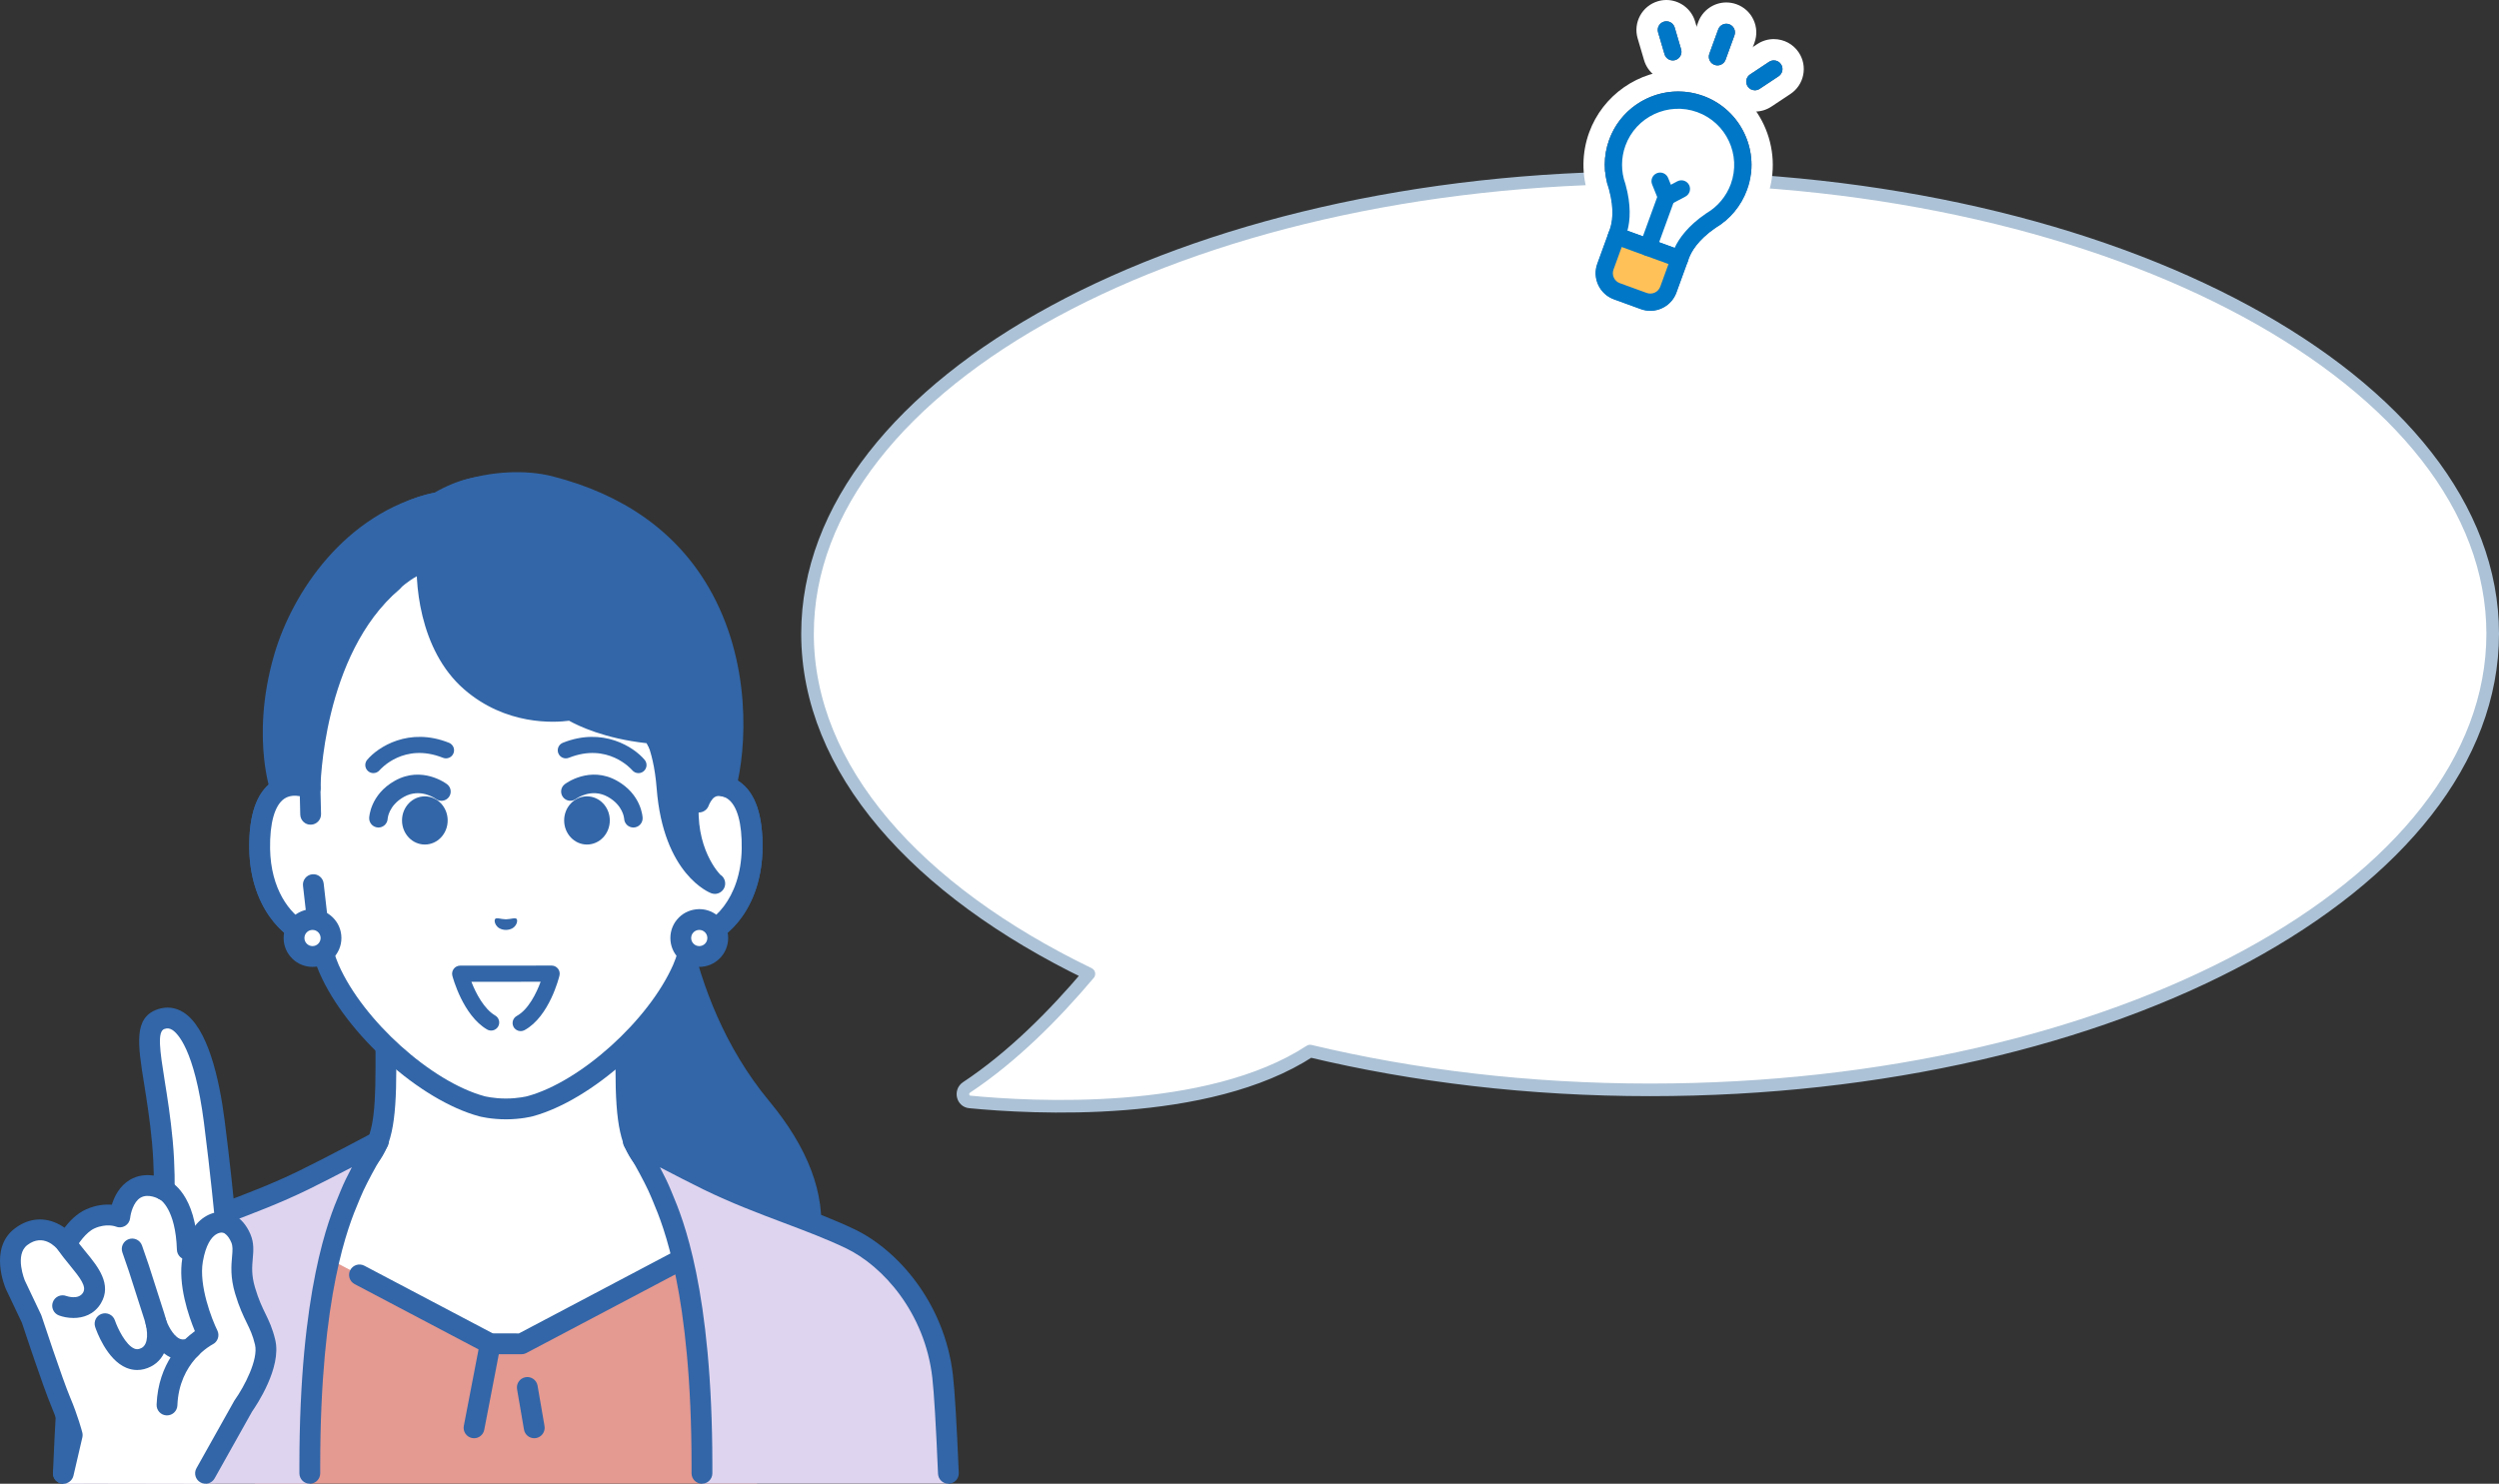 <?xml version="1.0" encoding="UTF-8"?>
<svg id="_レイヤー_1" data-name="レイヤー 1" xmlns="http://www.w3.org/2000/svg" viewBox="0 0 278.866 165.615">
  <rect x="0" y="0" width="278.866" height="165.615" fill="#333333" stroke="none"/>
  <defs>
    <style>
      .cls-1 {
        fill: #dfd4ef;
      }

      .cls-2, .cls-3 {
        fill: #fff;
      }

      .cls-4 {
        fill: #3266a8;
      }

      .cls-5 {
        fill: #ffc158;
      }

      .cls-6 {
        fill: #e49991;
      }

      .cls-7 {
        fill: #0078c7;
      }

      .cls-3 {
        stroke: #acc2d6;
        stroke-linecap: round;
        stroke-linejoin: round;
        stroke-width: 1.407px;
      }
    </style>
  </defs>
  <g>
    <path class="cls-3" d="M184.137,19.821c-51.929,0-94.025,22.796-94.025,50.916,0,15.092,12.136,28.644,31.399,37.967-3.871,4.588-8.552,9.299-13.66,12.679-.679.449-.438,1.538.361,1.616,6.933.674,26.555,1.779,37.981-5.677,11.608,2.777,24.438,4.33,37.944,4.33,51.929,0,94.025-22.796,94.025-50.915,0-28.12-42.096-50.916-94.025-50.916Z"/>
    <g>
      <g>
        <g>
          <path class="cls-4" d="M190.063,10.706c-4.242-1.544-8.949.651-10.493,4.893-.646,1.774-.657,3.729-.033,5.507.653,2.346.339,3.827.094,4.502l-.144.397h0l-1.248,3.43c-.284.78-.247,1.624.104,2.376s.974,1.323,1.753,1.607l3.005,1.094c.35.127.707.188,1.06.188,1.27,0,2.464-.784,2.923-2.045l1.248-3.43v-.001c0-0.0 0-0.0 0-.001l.144-.395c.246-.675.957-2.01,2.965-3.388,1.621-.961,2.869-2.466,3.515-4.24,1.544-4.242-.651-8.949-4.893-10.493Z"/>
          <path class="cls-2" d="M187.271,10.212c.928,0,1.871.159,2.792.494,4.242,1.544,6.437,6.251,4.893,10.493-.646,1.775-1.894,3.279-3.515,4.24-2.008,1.378-2.719,2.713-2.965,3.388l-.144.395c0,0-0.0 0-0.0.001v.001l-1.248,3.43c-.459,1.26-1.653,2.045-2.923,2.045-.352,0-.71-.06-1.06-.188l-3.005-1.094c-.78-.284-1.402-.854-1.753-1.607s-.388-1.596-.104-2.376l1.248-3.43.144-.397c.245-.675.559-2.155-.094-4.502-.624-1.779-.613-3.733.033-5.507,1.209-3.321,4.355-5.387,7.701-5.387M187.271,7.834c-4.429,0-8.422,2.794-9.935,6.951-.823,2.261-.848,4.752-.071,7.025.482,1.778.223,2.733.132,2.985l-.144.397-1.248,3.429c-.501,1.376-.436,2.866.183,4.194.619,1.328,1.718,2.335,3.095,2.836l3.005,1.094c.604.22,1.234.331,1.873.331,2.299,0,4.372-1.451,5.157-3.609l1.249-3.43.145-.398c.091-.251.507-1.148,2.018-2.2,2.056-1.243,3.639-3.167,4.461-5.427,1.992-5.474-.841-11.548-6.314-13.541-1.163-.423-2.376-.638-3.605-.638h0Z"/>
        </g>
        <g>
          <path class="cls-4" d="M191.325,7.239c.109.04.22.059.33.059.394,0,.764-.243.906-.635l.988-2.716c.182-.501-.076-1.054-.576-1.236-.501-.183-1.054.076-1.236.576l-.988,2.716c-.182.5.076,1.054.576,1.236Z"/>
          <path class="cls-2" d="M192.643,2.652c.11,0,.221.019.33.059.501.182.759.735.576,1.236l-.988,2.716c-.142.392-.512.635-.906.635-.109,0-.221-.019-.33-.059-.5-.182-.758-.736-.576-1.236l.988-2.716c.142-.391.512-.635.906-.635M192.643.274c-1.4,0-2.662.884-3.14,2.2l-.988,2.716c-.63,1.732.266,3.653,1.998,4.284.369.134.753.202,1.143.202,1.4,0,2.662-.884,3.141-2.2l.988-2.716c.305-.838.266-1.746-.112-2.555-.378-.809-1.048-1.423-1.887-1.728-.366-.133-.751-.202-1.142-.202h0Z"/>
        </g>
        <g>
          <path class="cls-4" d="M185.748,6.052c.123.42.508.692.924.692.09,0,.182-.013.273-.04.511-.151.803-.687.652-1.198l-.718-2.436c-.15-.511-.686-.803-1.198-.652-.511.151-.803.687-.652,1.198l.718,2.436Z"/>
          <path class="cls-2" d="M185.955,2.378c.417,0,.801.272.924.692l.718,2.436c.15.511-.142,1.047-.652,1.198-.091.027-.183.04-.273.04-.417,0-.801-.272-.924-.692l-.718-2.436c-.15-.511.141-1.047.652-1.198.091-.027.183-.04.274-.04M185.955,0c-.32,0-.638.046-.945.137-1.768.521-2.782,2.383-2.262,4.15l.718,2.437c.415,1.411,1.733,2.398,3.205,2.398.319,0,.637-.046.944-.136,1.769-.522,2.783-2.383,2.262-4.151l-.718-2.437c-.415-1.411-1.733-2.398-3.205-2.398h0Z"/>
        </g>
        <g>
          <path class="cls-4" d="M198.747,7.173c-.294-.444-.893-.565-1.337-.27l-2.116,1.405c-.444.295-.565.893-.27,1.337.186.28.492.431.804.431.183,0,.368-.052.532-.161l2.116-1.405c.444-.295.565-.893.27-1.337Z"/>
          <path class="cls-2" d="M197.943,6.742c.312,0,.619.151.804.431.295.444.174,1.042-.27,1.337l-2.116,1.405c-.164.109-.349.161-.532.161-.312,0-.619-.151-.804-.431-.295-.444-.174-1.042.27-1.337l2.116-1.405c.164-.109.349-.161.533-.161M197.943,4.364c-.659,0-1.298.193-1.848.558l-2.116,1.405c-1.535,1.02-1.955,3.098-.936,4.633.621.935,1.662,1.494,2.785,1.494.66,0,1.3-.193,1.849-.559l2.114-1.403c.744-.494,1.251-1.248,1.428-2.123.177-.875.002-1.767-.492-2.511-.619-.934-1.661-1.493-2.785-1.493h0Z"/>
        </g>
      </g>
      <g>
        <g>
          <path class="cls-2" d="M194.05,20.869c1.364-3.748-.568-7.893-4.316-9.257-3.748-1.364-7.892.568-9.257,4.316-.598,1.644-.562,3.363-.017,4.892l-0-0c.763,2.723.336,4.409.078,5.117-.119.328-.144.397-.144.397l7.032,2.56s.025-.069.144-.397c.258-.709,1.015-2.274,3.349-3.87l-0-0c1.4-.82,2.533-2.115,3.131-3.758Z"/>
          <path class="cls-7" d="M187.096,29.8l-7.032-2.56c-.5-.182-.758-.734-.577-1.235l.145-.398c.245-.675.559-2.155-.094-4.502-.624-1.779-.613-3.733.033-5.507,1.544-4.242,6.25-6.437,10.493-4.893,4.242,1.544,6.437,6.251,4.893,10.493h0c-.646,1.774-1.893,3.279-3.515,4.24-2.008,1.378-2.719,2.713-2.965,3.388l-.144.396c-.087.241-.266.437-.498.545-.129.06-.268.091-.408.091-.112,0-.223-.019-.33-.058ZM190.431,23.795c1.252-.734,2.215-1.89,2.713-3.256h0c1.18-3.243-.498-6.841-3.74-8.021-3.243-1.18-6.841.498-8.021,3.74-.497,1.366-.503,2.871-.015,4.238.011.03.02.06.027.091.649,2.331.513,4.036.211,5.163l5.266,1.917c.493-1.057,1.486-2.451,3.481-3.82.025-.018.051-.035.078-.051Z"/>
        </g>
        <g>
          <path class="cls-7" d="M191.655,7.297c.394,0,.764-.243.906-.635l.988-2.716c.182-.5-.076-1.054-.576-1.236-.501-.182-1.054.076-1.236.576l-.988,2.716c-.182.5.076,1.054.576,1.236.109.04.22.059.33.059Z"/>
          <path class="cls-7" d="M186.672,6.743c.09,0,.182-.013.273-.04.511-.151.803-.687.652-1.198l-.718-2.436c-.15-.511-.686-.803-1.198-.652-.511.151-.803.687-.652,1.198l.718,2.436c.124.42.508.692.925.692Z"/>
          <path class="cls-7" d="M195.829,10.076c.183,0,.368-.052.532-.161l2.116-1.405c.444-.295.565-.893.27-1.337-.294-.444-.893-.565-1.337-.27l-2.116,1.405c-.444.295-.565.893-.27,1.337.186.28.492.431.804.431Z"/>
        </g>
        <g>
          <path class="cls-5" d="M179.177,27.439h7.484v2.051c0,2.065-1.677,3.742-3.742,3.742h-0c-2.065,0-3.742-1.677-3.742-3.742v-2.051h0Z" transform="translate(21.406 -60.731) rotate(19.999)"/>
          <path class="cls-7" d="M183.101,34.511h0l-3.005-1.094c-.78-.284-1.403-.854-1.753-1.607-.351-.752-.388-1.596-.104-2.376l1.248-3.43c.087-.24.267-.436.499-.544.231-.108.497-.12.737-.032l7.032,2.56c.5.182.759.735.576,1.236l-1.248,3.43c-.459,1.26-1.653,2.045-2.923,2.045-.352,0-.71-.06-1.06-.188ZM183.428,33.604h.002-.002ZM180.969,27.57l-.918,2.524c-.108.296-.094.616.039.901.133.285.369.502.665.61l3.005,1.094c.61.222,1.288-.094,1.511-.704l.918-2.524-5.22-1.9Z"/>
        </g>
        <path class="cls-7" d="M183.909,28.579c.394,0,.764-.243.906-.635l2.053-5.642c.182-.5-.076-1.054-.576-1.236-.5-.182-1.054.076-1.236.576l-2.053,5.642c-.182.5.076,1.054.576,1.236.109.04.22.058.33.058Z"/>
        <path class="cls-7" d="M185.963,22.937c.156,0,.311-.038.452-.113l1.666-.884c.47-.25.649-.834.4-1.304-.25-.47-.834-.649-1.304-.399l-.721.383-.306-.757c-.2-.494-.762-.732-1.256-.532-.494.2-.732.762-.532,1.256l.707,1.748c.103.253.307.451.564.544.107.039.218.058.33.058Z"/>
      </g>
    </g>
  </g>
  <g>
    <g>
      <g>
        <path class="cls-4" d="M74.69,94.882h-9.859l1.35,55.54s13.641.907,18.433-2.704c3.651-2.751,10.99-11.208.324-24.074-10.47-12.63-10.248-28.762-10.248-28.762Z"/>
        <path class="cls-4" d="M69.908,151.686c-2.122,0-3.621-.095-3.804-.107-.64-.043-1.123-.595-1.081-1.235.043-.639.589-1.123,1.235-1.081,3.675.244,14.013.273,17.657-2.473,1.415-1.066,4.766-4.068,5.332-8.907.491-4.2-1.259-8.741-5.203-13.499-9.103-10.981-10.333-24.326-10.493-28.342h-8.72c-.641,0-1.161-.52-1.161-1.161,0-.641.52-1.161,1.161-1.161h9.859c.31,0,.608.125.826.346.218.221.339.52.335.83-.002.157-.08,15.87,9.981,28.006,4.365,5.265,6.29,10.396,5.722,15.25-.67,5.73-4.588,9.246-6.241,10.492-3.461,2.608-10.86,3.042-15.404,3.042Z"/>
      </g>
      <g>
        <g>
          <path class="cls-2" d="M86.091,137.098c-9.553-3.592-12.439-5.727-14.091-7.587-1.653-1.86-2.157-4.234-2.157-10.262v-18.742l-13.39,3.297-13.39-3.297v18.742c0,6.028-.505,8.402-2.157,10.262-1.653,1.86-4.538,3.995-14.091,7.587-9.542,3.588,18.951,20.757,18.951,20.757h21.375s28.493-17.169,18.951-20.757Z"/>
          <path class="cls-4" d="M67.141,159.016c-.393,0-.777-.2-.995-.562-.331-.549-.154-1.262.395-1.593,8.637-5.206,20.658-14.101,20.34-17.58-.017-.183-.061-.669-1.198-1.097-9.384-3.528-12.603-5.711-14.55-7.902-1.878-2.114-2.45-4.692-2.45-11.033v-17.261l-11.952,2.942c-.182.045-.373.045-.555,0l-11.952-2.942v17.261c0,6.341-.573,8.919-2.45,11.033-1.947,2.192-5.166,4.374-14.55,7.902-1.136.427-1.181.914-1.198,1.097-.319,3.479,11.702,12.374,20.34,17.58.549.331.726,1.044.395,1.593-.331.549-1.044.726-1.593.395-3.682-2.219-22.019-13.599-21.453-19.78.088-.966.627-2.282,2.692-3.058,9.465-3.559,12.145-5.598,13.632-7.271,1.429-1.609,1.864-3.826,1.864-9.491v-18.742c0-.357.164-.693.445-.914.281-.22.646-.299.993-.213l13.112,3.228,13.112-3.228c.347-.086.713-.007.993.213.281.22.445.557.445.914v18.742c0,5.665.436,7.883,1.864,9.491,1.487,1.673,4.167,3.712,13.632,7.271,2.065.776,2.604,2.091,2.692,3.058.566,6.181-17.771,17.561-21.453,19.78-.187.113-.394.167-.598.167Z"/>
        </g>
        <g>
          <polygon class="cls-6" points="58.198 149.999 54.707 149.998 32.301 138.191 28.435 165.602 84.468 165.602 80.566 138.191 58.198 149.999"/>
          <path class="cls-4" d="M59.616,160.535c-.555,0-1.046-.399-1.143-.964l-.774-4.506c-.108-.632.316-1.232.948-1.341.635-.108,1.232.316,1.341.948l.774,4.506c.108.632-.316,1.232-.948,1.341-.066.011-.133.017-.198.017Z"/>
          <path class="cls-4" d="M52.9,160.535c-.073,0-.147-.007-.221-.021-.629-.121-1.042-.73-.92-1.359l1.806-9.376c.121-.629.731-1.043,1.359-.92.629.121,1.042.73.92,1.359l-1.806,9.376c-.107.555-.593.942-1.139.942Z"/>
          <path class="cls-4" d="M58.198,151.159h-0l-3.492-.001c-.188,0-.374-.046-.541-.134l-14.592-7.69c-.567-.299-.785-1.001-.486-1.568.299-.567,1.001-.784,1.568-.486l14.338,7.556,2.917.001,18.592-9.815c.567-.299,1.269-.082,1.568.485.299.567.082,1.269-.485,1.568l-18.847,9.949c-.167.088-.353.134-.542.134Z"/>
        </g>
        <g>
          <path class="cls-1" d="M94.861,138.263c-4.679-2.236-10.085-3.73-15.816-6.52-2.925-1.424-8.364-4.324-8.364-4.324,0,0,2.25,3.722,3.108,5.867.858,2.145,4.546,9.49,4.546,30.313,0,.285,0,1.718-0,2.002h27.501c-.21-4.955-.43-10.112-.647-11.978-.86-7.422-5.648-13.124-10.328-15.36Z"/>
          <path class="cls-4" d="M105.834,165.615c-.619,0-1.132-.488-1.159-1.112-.231-5.456-.446-9.072-.64-10.746-.833-7.184-5.459-12.432-9.675-14.446-2.127-1.016-4.423-1.882-6.854-2.799-2.877-1.085-5.851-2.206-8.97-3.725-1.352-.658-3.248-1.635-4.898-2.496.473.894.927,1.814,1.227,2.565.053.134.119.289.193.467,1.097,2.615,4.435,10.571,4.435,30.277l-0.0.855c-.001.641-.52,1.16-1.161,1.16h-.001c-.641-.001-1.16-.521-1.16-1.162l0-.853c0-19.238-3.202-26.87-4.255-29.379-.081-.192-.151-.359-.209-.504-.812-2.031-3.001-5.662-3.023-5.698-.27-.447-.208-1.02.151-1.399.359-.379.928-.472,1.389-.226.054.029,5.454,2.907,8.326,4.305,3.023,1.472,5.946,2.574,8.773,3.64,2.478.935,4.819,1.817,7.035,2.876,4.792,2.29,10.046,8.21,10.98,16.274.201,1.73.42,5.402.653,10.915.027.641-.47,1.182-1.111,1.209-.017.001-.033.001-.05.001Z"/>
        </g>
        <g>
          <path class="cls-1" d="M18.044,138.263c-4.679,2.236-9.468,7.938-10.328,15.36-.216,1.867-.437,7.051-.647,12.006l27.501-.014c-0-.284-0-1.73-0-2.016,0-20.823,3.688-28.168,4.546-30.313.858-2.145,3.108-5.867,3.108-5.867,0,0-5.44,2.901-8.364,4.324-5.731,2.79-11.137,4.284-15.816,6.52Z"/>
          <path class="cls-4" d="M7.071,165.615c-.016,0-.033-0-.05-.001-.641-.027-1.138-.568-1.111-1.209.233-5.514.453-9.186.654-10.915.934-8.064,6.188-13.984,10.98-16.274,2.216-1.059,4.557-1.942,7.036-2.876,2.827-1.066,5.75-2.168,8.773-3.64,2.872-1.398,8.272-4.276,8.326-4.305.461-.246,1.029-.153,1.389.226.359.379.421.952.151,1.399-.022.036-2.211,3.667-3.024,5.698-.058.145-.128.312-.209.504-1.052,2.508-4.254,10.141-4.254,29.378l0.0.853c0.0.641-.519,1.161-1.16,1.162h-.001c-.641,0-1.16-.519-1.161-1.16l-0-.855c0-19.704,3.338-27.661,4.435-30.276.075-.179.14-.334.194-.468.3-.751.755-1.671,1.227-2.565-1.649.861-3.546,1.839-4.898,2.496-3.119,1.518-6.094,2.64-8.97,3.725-2.431.917-4.727,1.782-6.854,2.799-4.216,2.014-8.843,7.263-9.675,14.446-.194,1.673-.409,5.288-.64,10.746-.026.624-.541,1.112-1.159,1.112Z"/>
        </g>
      </g>
      <g>
        <g>
          <g>
            <path class="cls-2" d="M78.311,87.987c-.001 0-.001 0-.002 0v-11.246c0-3.244-.81-6.438-2.371-9.281-2.981-5.429-9.011-11.75-19.395-11.795h-.182c-10.384.044-16.413,6.365-19.395,11.795-1.561,2.843-2.371,6.037-2.371,9.281v11.246c-0-0-0-0-.001-0-2.42-.916-5.732-.32-5.618,6.768.102,6.278,3.882,9.641,6.671,9.989v-0h0c.279,1.199.631,2.369,1.077,3.414,2.889,6.555,10.73,13.612,17.043,15.324,0,0,1.127.298,2.684.298,1.557,0,2.684-.298,2.684-.298,6.313-1.712,14.154-8.769,17.043-15.324.446-1.045.798-2.215,1.077-3.414h0v0c2.789-.348,6.569-3.712,6.671-9.989.115-7.087-3.197-7.684-5.617-6.768Z"/>
            <path class="cls-4" d="M56.453,124.941c-1.688,0-2.928-.322-2.981-.336-6.632-1.798-14.784-9.114-17.809-15.978-.363-.85-.686-1.817-.965-2.888-3.397-.906-6.782-4.835-6.881-10.964-.061-3.748.795-6.272,2.545-7.501.877-.616,1.936-.87,3.072-.752l.001-9.779c0-3.442.87-6.844,2.515-9.84,2.53-4.608,8.546-12.346,20.407-12.397h.187c11.866.051,17.882,7.789,20.412,12.397,1.645,2.995,2.515,6.398,2.515,9.84v9.779c1.139-.117,2.197.136,3.073.753,1.749,1.23,2.606,3.754,2.545,7.501-.099,6.129-3.484,10.058-6.881,10.964-.279,1.071-.601,2.035-.96,2.876-3.031,6.876-11.183,14.192-17.807,15.988-.059.016-1.3.338-2.988.338ZM32.903,88.818c-.406,0-.83.09-1.206.355-1.051.739-1.605,2.715-1.559,5.564.091,5.634,3.361,8.57,5.654,8.857.483.06.876.415.987.889.287,1.234.628,2.318,1.014,3.221,2.729,6.193,10.339,13.049,16.28,14.66,0-0,1.01.257,2.38.257,1.37,0,2.38-.257,2.39-.26,5.93-1.608,13.54-8.464,16.275-14.669.381-.891.722-1.975,1.009-3.209.11-.474.504-.829.987-.889,2.293-.286,5.562-3.222,5.654-8.856.046-2.849-.508-4.825-1.559-5.564-.838-.588-1.917-.315-2.487-.1-.356.135-.757.086-1.071-.13-.314-.217-.502-.573-.502-.955v-11.246c0-3.052-.771-6.068-2.228-8.722-2.285-4.161-7.711-11.147-18.382-11.193h-.177c-10.667.046-16.093,7.032-18.377,11.193-1.457,2.654-2.228,5.67-2.228,8.722v11.246c0,.381-.187.738-.501.955-.314.217-.714.265-1.071.131-.314-.119-.784-.256-1.282-.256Z"/>
          </g>
          <g>
            <path class="cls-2" d="M78.309,87.988v-2.929l-1.052,19.686c2.789-.348,6.569-3.712,6.671-9.989.115-7.088-3.198-7.684-5.618-6.768Z"/>
            <path class="cls-4" d="M77.256,105.906c-.577,0-1.077-.43-1.15-1.017-.079-.636.372-1.216,1.008-1.295,2.293-.286,5.562-3.223,5.654-8.856.046-2.85-.508-4.826-1.559-5.565-.838-.589-1.918-.314-2.488-.099-.357.136-.757.086-1.071-.13-.314-.217-.501-.574-.501-.955v-2.929c0-.641.52-1.161,1.161-1.161s1.161.52,1.161,1.161v1.461c1.139-.118,2.196.136,3.073.752,1.75,1.229,2.606,3.753,2.545,7.502-.107,6.615-4.041,10.667-7.688,11.122-.049.006-.097.009-.145.009Z"/>
          </g>
          <g>
            <path class="cls-4" d="M78.399,87.696s.269-.848,1.335-.949c1.108-.105,1.424.377,1.501 0,1.569-7.727,1.118-27.1-19.884-32.46-3.723-.95-7.396-2.43-12.883.711-9.299,1.741-15.241,13.268-16.73,18.323-2.522,8.559-.461,14.602-.461,14.602l1.419,3.881,1.9-3.818s.898-14.487,10.007-22.277c.067-.067.939-.865,1.938-1.401.726-.389,1.109-.604,1.109-.604,0,3.189.269,8.322,4.89,12.35,5.07,4.42,11.197,3.183,11.197,3.183,0,0,3.127,2.066,9.022,2.614.045.017.293.292.651.988.522,1.301,1.15,3.013,1.404,5.808.832,9.152,5.556,8.981,5.556,8.981,0,0-2.938-2.938-2.33-8.552.09-.836.36-1.382.36-1.382Z"/>
            <path class="cls-4" d="M32.694,92.967c-.174,0-.35-.039-.516-.122-.574-.285-.808-.982-.522-1.556l1.784-3.585c.06-2.202.788-16.136,9.619-23.69.487-.417,1.219-.36,1.637.128.417.487.359,1.22-.128,1.637-8.59,7.347-8.811,22.07-8.812,22.218-.002.176-.043.35-.122.508l-1.9,3.818c-.203.408-.613.644-1.04.644Z"/>
            <path class="cls-4" d="M31.274,89.084c-.483,0-.933-.303-1.097-.785-.019-.054-.455-1.352-.697-3.55-.288-2.618-.323-6.782,1.143-11.755,2.02-6.856,7.85-15.673,17.63-17.955.624-.147,1.248.242,1.394.866.146.624-.242,1.248-.866,1.394-11.599,2.707-15.522,14.962-15.931,16.351-1.356,4.604-1.326,8.439-1.062,10.846.211,1.92.584,3.046.587,3.057.204.607-.122,1.265-.728,1.47-.123.042-.249.061-.373.061Z"/>
            <path class="cls-4" d="M80.993,88.95c-.098,0-.198-.013-.298-.039-.62-.164-.989-.799-.825-1.419,1.01-3.812,1.713-13.075-2.85-20.845-3.283-5.59-8.652-9.37-15.958-11.235-2.534-.647-5.995-.463-8.815.469-.607.201-1.265-.129-1.466-.738-.201-.609.129-1.265.738-1.466,3.262-1.078,7.138-1.275,10.118-.515,7.928,2.024,13.778,6.165,17.386,12.309,4.941,8.412,4.268,18.174,3.092,22.615-.138.52-.607.864-1.121.864Z"/>
            <path class="cls-4" d="M73.41,84.001c-.42,0-.825-.228-1.031-.627-.092-.178-.17-.315-.233-.418-4.676-.513-7.614-1.933-8.642-2.507-1.609.211-7.052.557-11.728-3.519-5.017-4.373-5.585-12.125-5.184-15.612.073-.637.649-1.09,1.286-1.021.637.073,1.094.649,1.021,1.286-.284,2.467-.046,9.72,4.403,13.597,4.586,3.998,10.15,2.932,10.205,2.92.301-.06.613 0.0.87.169.026.017,3.002,1.916,8.49,2.426.105.01.207.034.305.071.22.084.588.223,1.269,1.539.295.569.073,1.27-.496,1.564-.171.088-.353.131-.533.131Z"/>
            <path class="cls-4" d="M77.989,90.691c-.127,0-.256-.021-.383-.065-.602-.212-.921-.866-.714-1.469.05-.145.517-1.43,1.583-2.124,1.164-.757,2.295-.484,2.419-.451.619.166.986.803.82,1.422-.163.608-.779.972-1.389.828-.046-.008-.301-.038-.585.147-.314.204-.577.721-.656.94-.17.474-.619.772-1.096.772Z"/>
            <path class="cls-4" d="M79.769,99.777c-.134,0-.272-.024-.405-.074-.218-.082-5.34-2.115-6.085-11.688-.379-4.869-1.816-6.519-1.83-6.533-.451-.455-.448-1.19.007-1.642.455-.451,1.19-.448,1.642.007.208.21,2.047,2.217,2.496,7.988.622,7.984,4.441,9.635,4.603,9.701.587.24.881.911.649,1.502-.18.458-.613.74-1.076.74Z"/>
            <path class="cls-4" d="M63.734,80.4c-.14,0-.281-.025-.419-.079-.327-.127-8.024-3.22-8.751-12.525-.05-.639.428-1.198,1.067-1.248.64-.049,1.197.428,1.248,1.067.611,7.818,7.008,10.436,7.28,10.544.595.235.889.908.655,1.504-.179.458-.616.738-1.08.738Z"/>
          </g>
          <g>
            <path class="cls-2" d="M34.665,90.89l-.07-2.903c-2.42-.916-5.733-.321-5.618,6.768.102,6.278,3.882,9.641,6.671,9.989l-.683-6.002-.3-7.852Z"/>
            <path class="cls-4" d="M35.648,105.906c-.048,0-.096-.003-.144-.009-3.647-.455-7.581-4.508-7.688-11.122-.061-3.748.795-6.272,2.545-7.502,1.27-.892,2.919-1.024,4.645-.37.442.167.738.585.749,1.057l.07,2.903c.015.641-.492,1.173-1.132,1.188-.642.03-1.173-.492-1.188-1.132l-.049-2.049c-.548-.098-1.206-.085-1.759.303-1.051.739-1.605,2.715-1.559,5.565.073,4.476,2.152,7.25,4.153,8.344l-.479-4.207c-.073-.637.385-1.212,1.022-1.284.637-.077,1.212.385,1.284,1.022l.683,6.002c.04.354-.084.706-.337.956-.219.216-.513.336-.816.336Z"/>
          </g>
        </g>
        <g>
          <g>
            <path class="cls-2" d="M80.094,104.703c-.001,1.14-.925,2.063-2.065,2.062-1.14-.001-2.063-.925-2.062-2.065.001-1.14.925-2.063,2.065-2.062,1.14.001,2.063.925,2.062,2.065Z"/>
            <path class="cls-4" d="M78.031,107.926h-.002c-.861-.001-1.671-.337-2.279-.946-.609-.609-.943-1.419-.943-2.28.001-.861.337-1.671.946-2.279.609-.609,1.404-.926,2.28-.943.861.001,1.671.336,2.279.946.609.609.943,1.419.943,2.28-0.0.861-.336,1.671-.946,2.279-.609.608-1.418.943-2.278.943ZM78.031,103.799c-.241,0-.467.094-.638.264-.17.17-.264.397-.265.638-0.0.241.094.468.264.639.17.171.397.264.638.265h.001c.241,0,.467-.094.638-.264.171-.171.265-.397.265-.638 0-.241-.094-.468-.264-.639-.17-.171-.397-.265-.638-.265h-.001Z"/>
          </g>
          <g>
            <path class="cls-2" d="M36.938,104.703c-.001,1.14-.925,2.063-2.065,2.062-1.14-.001-2.063-.925-2.062-2.065.001-1.14.925-2.063,2.065-2.062,1.14.001,2.063.925,2.062,2.065Z"/>
            <path class="cls-4" d="M34.874,107.926h-.002c-.861-.001-1.671-.337-2.279-.946-.609-.609-.943-1.419-.943-2.28 0-.861.336-1.671.946-2.279.609-.608,1.418-.943,2.278-.943h.002c.861.001,1.67.336,2.279.946.609.609.943,1.419.943,2.28-.001,1.777-1.447,3.222-3.224,3.222ZM34.874,103.799c-.498,0-.903.405-.903.902-0.0.241.094.468.264.639.17.171.397.264.638.265h.001c.498,0,.903-.405.903-.902 0-.241-.094-.468-.264-.639-.17-.171-.397-.265-.638-.265h-0Z"/>
          </g>
        </g>
        <g>
          <g>
            <path class="cls-4" d="M41.665,86.295c-.206 0-.413-.07-.582-.213-.379-.321-.429-.887-.11-1.267,1.207-1.439,4.668-3.689,9.129-1.905.463.185.688.71.503,1.173-.185.463-.711.688-1.173.503-4.339-1.734-6.969,1.264-7.079,1.392-.179.209-.433.317-.689.317Z"/>
            <path class="cls-4" d="M71.245,86.298c-.258,0-.514-.11-.692-.323-.107-.125-2.738-3.122-7.076-1.389-.463.184-.988-.04-1.173-.503-.185-.463.04-.988.503-1.173,4.461-1.784,7.922.466,9.129,1.905.32.382.271.951-.112,1.272-.169.142-.375.211-.58.211Z"/>
          </g>
          <g>
            <path class="cls-4" d="M42.23,92.368c-.013,0-.026-0-.039-.001-.569-.021-1.014-.499-.993-1.069.004-.106.127-2.616,2.868-4.151,3.03-1.696,5.71.303,5.823.389.453.346.54.993.194,1.446-.345.451-.989.539-1.441.198-.08-.059-1.743-1.254-3.567-.232-1.714.96-1.814,2.412-1.815,2.427-.02.556-.478.994-1.03.994Z"/>
            <path class="cls-4" d="M44.862,91.579c0,1.485,1.14,2.689,2.547,2.689,1.407,0,2.547-1.204,2.547-2.689,0-1.485-1.14-2.689-2.547-2.689-1.407,0-2.547,1.204-2.547,2.689Z"/>
            <path class="cls-4" d="M70.679,92.368c-.552,0-1.01-.437-1.03-.994-.003-.046-.117-1.476-1.814-2.427-1.831-1.026-3.497.181-3.568.233-.456.338-1.101.246-1.442-.207-.341-.453-.255-1.094.195-1.438.113-.086,2.792-2.086,5.823-.389,2.741,1.536,2.864,4.046,2.868,4.152.021.57-.424,1.048-.993,1.069-.013.001-.026.001-.039.001Z"/>
            <path class="cls-4" d="M68.048,91.579c0,1.485-1.14,2.689-2.547,2.689s-2.547-1.204-2.547-2.689c0-1.485,1.14-2.689,2.547-2.689s2.547,1.204,2.547,2.689Z"/>
          </g>
          <path class="cls-4" d="M57.657,102.582c-.165-.192-.614.021-1.202.034-.589-.014-1.037-.227-1.202-.036-.171.198.026,1.19,1.201,1.221,1.175-.029,1.374-1.021,1.203-1.219Z"/>
          <g>
            <path class="cls-2" d="M54.806,114.132l3.297.062c2.456-1.348,3.452-5.512,3.452-5.512l-10.201.007s1.048,4.036,3.452,5.443Z"/>
            <path class="cls-4" d="M58.104,115.097c-.319,0-.628-.17-.792-.469-.24-.437-.08-.986.357-1.226,1.279-.702,2.179-2.506,2.661-3.817l-7.726.006c.499,1.281,1.408,3.03,2.658,3.762.43.252.575.805.323,1.235-.252.43-.806.574-1.235.323-2.696-1.579-3.823-5.816-3.87-5.995-.07-.27-.011-.558.159-.779.171-.221.434-.35.714-.351l10.201-.007h.001c.276,0,.537.126.709.343s.234.5.17.769c-.045.186-1.12,4.571-3.895,6.094-.138.076-.287.112-.433.112Z"/>
          </g>
        </g>
      </g>
    </g>
    <g>
      <g>
        <path class="cls-2" d="M27.348,144.048c-.877-2.948.191-4.273-.467-5.825s-1.705-1.775-1.705-1.775c0,0-.555-5.791-1.266-11.296-.989-7.652-3.104-12.378-5.947-11.394-2.562.887-.61,5.441.155,13.647.275,2.953.207,5.43.207,5.43,0,0-1.718-1.04-3.234-.143-1.516.897-1.72,3.15-1.72,3.15,0,0-1.433-.621-3.297.214-1.567.702-2.661,2.771-2.661,2.771,0,0-2.249-2.912-5.063-.776-2.24,1.7-.635,5.359-.635,5.359l1.811,3.812s2.344,7.108,3.234,9.209c.851,2.007,1.301,3.752,1.301,3.752l-.992,5.406,15.867.028,4.215-8.681s3.094-4.343,2.437-7.108c-.558-2.345-1.363-2.83-2.24-5.779Z"/>
        <path class="cls-4" d="M7.071,165.615c-.087,0-.175-.01-.264-.03-.624-.145-1.013-.769-.868-1.393l.925-3.986c-.156-.547-.556-1.871-1.172-3.324-.861-2.033-2.986-8.445-3.245-9.229l-1.78-3.746c-.095-.215-1.954-4.554.981-6.782,2.066-1.568,4.145-1.08,5.55-.085.558-.728,1.38-1.586,2.401-2.044,1.125-.504,2.13-.583,2.879-.523.283-.914.86-2.094,2.021-2.781.886-.524,1.837-.595,2.663-.47-.017-.965-.068-2.284-.201-3.709-.235-2.515-.576-4.643-.877-6.521-.715-4.456-1.187-7.4,1.499-8.33.983-.34,1.973-.229,2.862.322,2.751,1.704,4.028,7.478,4.615,12.021.567,4.39,1.04,9.007,1.206,10.681.533.335,1.203.955,1.682,2.086.412.973.335,1.855.259,2.708-.08.907-.163,1.845.252,3.239.406,1.366.788,2.152,1.158,2.912.405.833.787,1.619,1.099,2.929.735,3.091-2.097,7.304-2.583,7.996l-4.185,7.467c-.314.559-1.021.758-1.58.445-.559-.314-.758-1.021-.445-1.58l4.215-7.52c.02-.036.043-.071.067-.105,1.077-1.517,2.642-4.533,2.253-6.166-.252-1.062-.551-1.675-.928-2.451-.391-.805-.835-1.717-1.296-3.265-.541-1.818-.424-3.14-.339-4.105.067-.761.094-1.178-.084-1.598-.347-.819-.794-1.05-.905-1.096-.528-.072-.835-.484-.886-1.021-.006-.058-.561-5.836-1.262-11.258-1.063-8.225-2.975-9.997-3.535-10.345-.295-.183-.558-.213-.88-.102-.804.278-.511,2.373.034,5.768.292,1.819.655,4.083.896,6.673.279,2.989.214,5.466.211,5.57-.011.413-.242.789-.605.987-.362.198-.803.188-1.157-.026-.004-.002-1.155-.662-2.042-.138-.811.479-1.109,1.794-1.155,2.261-.037.369-.248.701-.567.888-.319.188-.71.214-1.05.067-.024-.009-1.025-.39-2.361.208-.976.438-1.855,1.777-2.111,2.256-.186.347-.536.578-.928.611-.392.032-.775-.135-1.016-.446-.259-.326-1.663-1.912-3.442-.561-1.455,1.105-.284,3.943-.272,3.972l1.795,3.777c.021.044.039.089.054.135.023.071,2.339,7.087,3.2,9.119.875,2.063,1.337,3.841,1.356,3.916.047.181.049.37.007.552l-.992,4.273c-.124.536-.602.898-1.13.898ZM24.934,137.584h0Z"/>
      </g>
      <path class="cls-4" d="M18.635,157.99c-.015,0-.03-0-.045-.001-.641-.025-1.14-.564-1.115-1.205.177-4.595,2.812-7.139,4.271-8.202-.689-1.661-1.914-5.175-1.398-8.151.383-2.214,1.212-3.751,2.461-4.57,1.283-.84,2.509-.574,2.644-.541.623.152,1.004.781.852,1.403-.15.613-.764.992-1.375.858-.048-.008-.451-.059-.892.25-.459.322-1.075,1.103-1.403,2.994-.464,2.682,1.01,6.454,1.618,7.681.284.573.05,1.267-.521,1.553-.148.076-3.751,1.98-3.937,6.813-.024.625-.539,1.116-1.159,1.116Z"/>
      <path class="cls-4" d="M20.9,140.619c-.624,0-1.14-.496-1.159-1.124-.144-4.573-1.855-5.585-1.872-5.593-.59-.252-.863-.934-.612-1.523.252-.59.934-.864,1.523-.612.315.135,3.086,1.493,3.281,7.655.02.641-.483,1.177-1.124,1.197-.012 0-.025.001-.037.001Z"/>
      <path class="cls-4" d="M8.201,147.114c-.635,0-1.219-.13-1.624-.284-.6-.226-.902-.896-.675-1.496.225-.597.892-.9,1.489-.678.067.024,1.368.476,1.88-.377.404-.673-.287-1.598-1.473-3.042-.466-.567-.948-1.154-1.355-1.777-.351-.536-.201-1.256.336-1.607.537-.351,1.256-.2,1.607.336.339.518.78,1.054,1.206,1.574,1.312,1.598,2.946,3.586,1.669,5.711-.76,1.266-1.984,1.639-3.059,1.639Z"/>
      <path class="cls-4" d="M15.309,152.922c-.403,0-.804-.08-1.194-.239-2.224-.909-3.371-4.192-3.495-4.564-.202-.608.127-1.265.735-1.468.608-.201,1.265.127,1.468.735.288.857,1.197,2.752,2.172,3.149.182.074.418.124.789-.066.799-.41.746-1.87.339-3.136-.208-.645-1.733-5.406-1.733-5.406l-.737-2.138c-.209-.606.113-1.266.719-1.476.606-.209,1.266.113,1.476.719l.745,2.162c.008.024,1.533,4.783,1.74,5.427.877,2.726.306,4.992-1.489,5.913-.503.258-1.021.387-1.535.387Z"/>
      <path class="cls-4" d="M20.424,151.834c-.485,0-.96-.108-1.409-.324-1.836-.881-2.631-3.263-2.716-3.532-.193-.612.147-1.263.758-1.456.61-.192,1.262.146,1.455.756.141.437.72,1.764,1.511,2.141.179.085.439.162.858-.001.598-.231,1.27.064,1.502.662s-.064,1.27-.662,1.502c-.433.168-.869.252-1.296.252Z"/>
    </g>
  </g>
</svg>